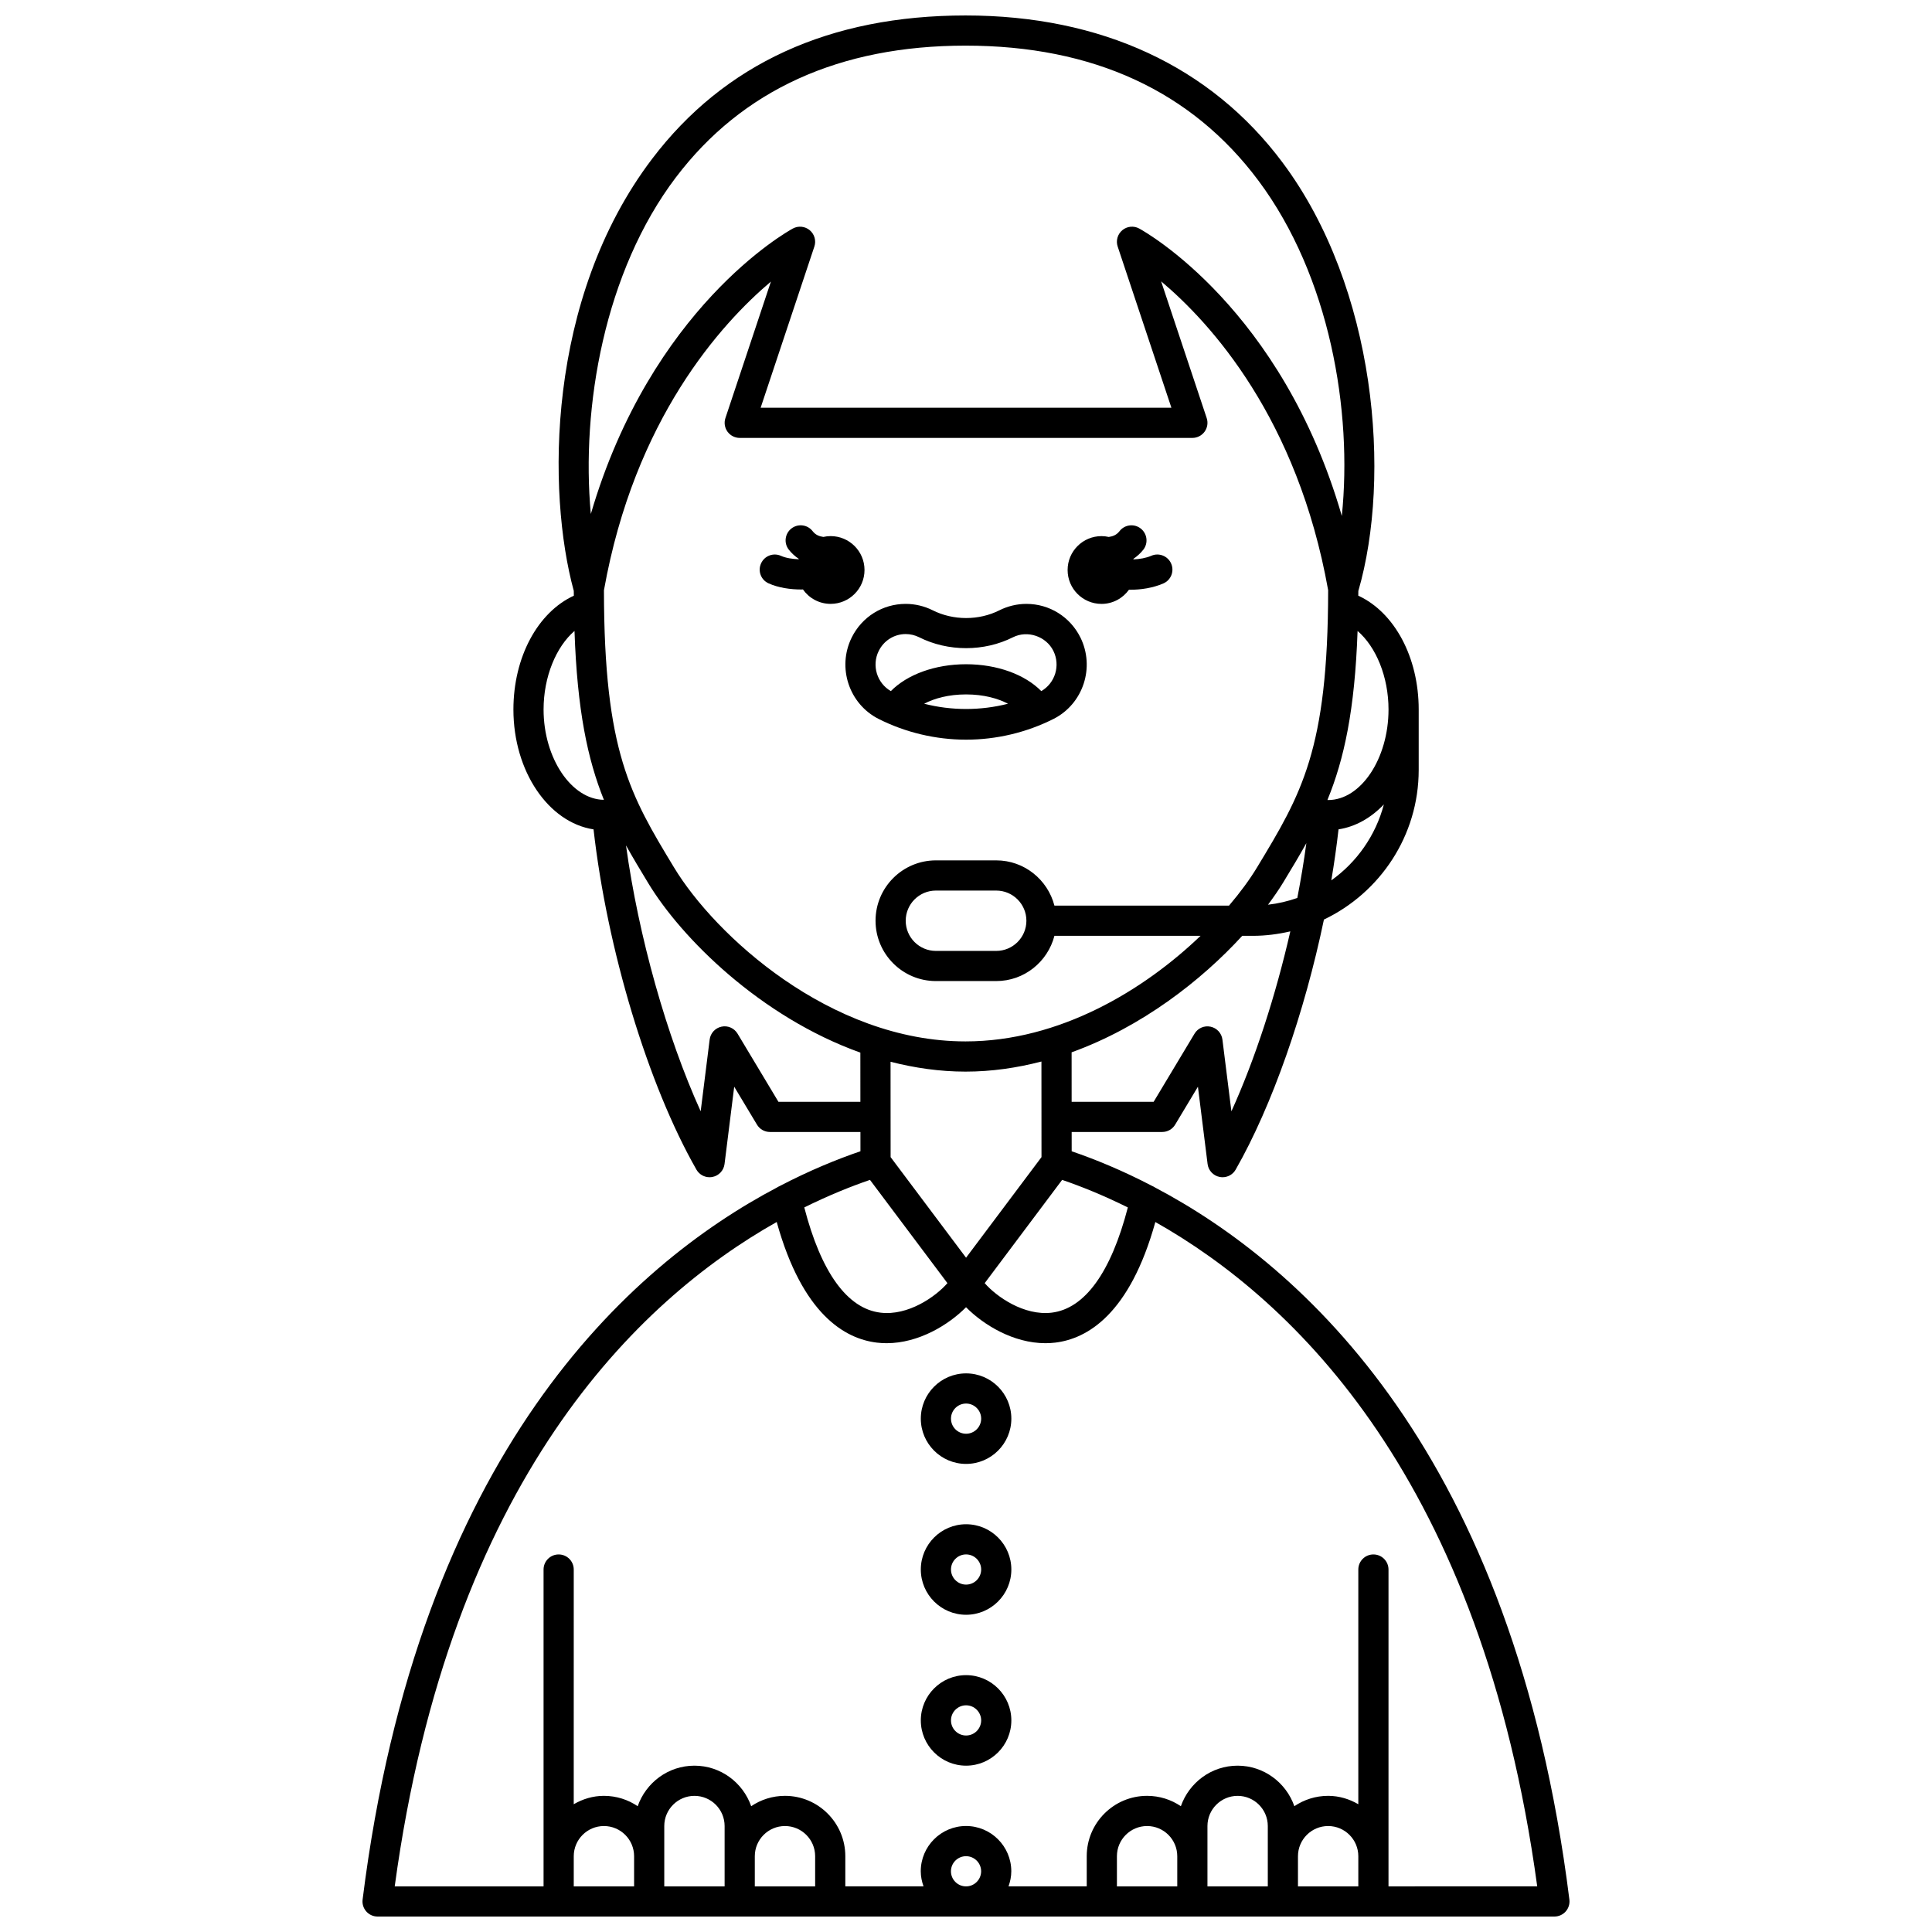<?xml version="1.0" encoding="UTF-8"?>
<!-- Uploaded to: ICON Repo, www.svgrepo.com, Generator: ICON Repo Mixer Tools -->
<svg width="800px" height="800px" version="1.1" viewBox="144 144 512 512" xmlns="http://www.w3.org/2000/svg">
 <defs>
  <clipPath id="a">
   <path d="m240 148.09h320v503.81h-320z"/>
  </clipPath>
 </defs>
 <path d="m435.91 304.04c3.008 0 5.648-1.492 7.281-3.758 0.082 0 0.168 0.012 0.25 0.012 2.941 0 6.062-0.473 8.84-1.668 2.031-0.867 2.973-3.219 2.098-5.25-0.871-2.031-3.234-2.973-5.25-2.098-1.469 0.629-3.125 0.891-4.738 0.965-0.016-0.043-0.023-0.09-0.039-0.129 0.98-0.684 1.891-1.469 2.66-2.465 1.348-1.75 1.016-4.262-0.734-5.606-1.75-1.348-4.258-1.02-5.606 0.734-0.766 0.992-1.762 1.375-2.832 1.52-0.625-0.137-1.266-0.219-1.93-0.219-4.957 0-8.98 4.023-8.98 8.98 0 4.957 4.019 8.98 8.98 8.98z"/>
 <path d="m347.69 298.6c2.59 1.16 5.723 1.625 8.742 1.625 0.121 0 0.23-0.016 0.352-0.02 1.621 2.309 4.297 3.828 7.34 3.828 4.957 0 8.98-4.023 8.98-8.98 0-4.957-4.023-8.98-8.98-8.98-0.664 0-1.309 0.082-1.93 0.219-1.066-0.145-2.066-0.527-2.832-1.52-1.344-1.746-3.852-2.078-5.606-0.734-1.75 1.344-2.082 3.856-0.734 5.606 0.766 0.996 1.68 1.781 2.66 2.465-0.012 0.031-0.02 0.062-0.027 0.098-1.691-0.059-3.383-0.32-4.691-0.902-2.031-0.906-4.387 0.004-5.281 2.019-0.914 2.012-0.008 4.379 2.008 5.277z"/>
 <g clip-path="url(#a)">
  <path d="m450.03 458.66c-0.203-0.156-0.449-0.246-0.68-0.363-8-4.172-15.277-7.125-21.344-9.195l-0.004-5.117h23.996c1.406 0 2.707-0.734 3.426-1.938l6.039-10.059 2.562 20.492c0.215 1.707 1.496 3.086 3.184 3.422 0.262 0.051 0.527 0.078 0.785 0.078 1.414 0 2.75-0.75 3.469-2.016 9.715-17.004 18.234-41.578 23.391-66.27 14.828-7.082 25.117-22.176 25.117-39.672v-15.992c0-13.895-6.453-25.762-16.012-30.168 0.004-0.43 0.016-0.812 0.016-1.242 8.797-30.352 4.781-80.215-20.055-113.51-19.027-25.52-48.094-39.012-84.043-39.012-36 0-63.953 12.801-83.09 38.039-28.094 37.055-27.812 88.496-20.73 114.45 0 0.445 0.012 0.836 0.016 1.277-9.555 4.402-16.012 16.27-16.012 30.168 0 16.395 9.301 29.93 21.234 31.762 3.606 31.809 14.391 67.629 27.273 90.18 0.723 1.258 2.059 2.008 3.473 2.008 0.258 0 0.523-0.023 0.785-0.078 1.688-0.336 2.969-1.715 3.184-3.422l2.562-20.492 6.039 10.059c0.719 1.203 2.016 1.938 3.426 1.938h23.988l0.004 5.109c-6.094 2.078-13.406 5.047-21.453 9.246-0.188 0.102-0.387 0.172-0.551 0.297-39.215 20.648-95.145 70.465-109.93 188.77-0.145 1.141 0.211 2.281 0.969 3.144 0.758 0.859 1.844 1.352 2.992 1.352h311.88c1.148 0 2.238-0.492 3-1.352 0.754-0.859 1.113-2.004 0.969-3.144-14.785-118.26-70.68-168.09-109.88-188.75zm-75.477-1.977 20.523 27.363c-3.141 3.606-10.434 8.711-17.742 7.82-8.82-1.055-15.75-10.738-20.191-27.887 6.469-3.203 12.379-5.574 17.41-7.297zm-70.496-156.28c8.098-45.371 31.047-70.629 44.242-81.781l-12.055 36.168c-0.41 1.219-0.203 2.559 0.547 3.602 0.758 1.047 1.965 1.66 3.25 1.66h119.95c1.285 0 2.492-0.617 3.246-1.664 0.75-1.043 0.957-2.383 0.547-3.602l-12.074-36.227c13.184 11.086 36.129 36.285 44.262 81.84-0.043 42.379-7.082 54.043-18.883 73.535-1.875 3.102-4.387 6.535-7.391 10.066l-46.262 0.004c-1.789-6.879-7.992-11.996-15.426-11.996h-15.992c-8.82 0-15.992 7.172-15.992 15.992s7.172 15.992 15.992 15.992h15.992c7.434 0 13.641-5.117 15.426-11.996h38.73c-14.922 14.316-37.273 27.988-62.293 27.988-35.953 0-66.445-28.246-77.223-46.055-11.562-19.105-18.559-30.684-18.598-73.527zm186.14 67.047c-0.645 4.773-1.445 9.625-2.398 14.52-2.481 0.863-5.07 1.484-7.762 1.789 1.516-2.043 2.902-4.043 4.039-5.918 2.188-3.609 4.231-6.996 6.121-10.391zm-74.191 20.555c0 4.41-3.586 7.996-7.996 7.996h-15.992c-4.41 0-7.996-3.586-7.996-7.996s3.586-7.996 7.996-7.996h15.992c4.41 0 7.996 3.586 7.996 7.996zm-16.133 39.984c6.93 0 13.652-0.996 20.117-2.676l0.016 25.336-19.992 26.656-19.992-26.656-0.008-10.629c0-0.012 0.008-0.02 0.008-0.031s-0.008-0.02-0.008-0.031l-0.008-14.578c6.387 1.633 13.027 2.609 19.867 2.609zm25.602 28.691c5.035 1.719 10.945 4.094 17.414 7.305-4.445 17.141-11.371 26.82-20.191 27.883-7.312 0.875-14.605-4.219-17.742-7.82zm44.859-18.168-2.379-19.016c-0.211-1.691-1.473-3.062-3.144-3.414-1.664-0.363-3.383 0.391-4.25 1.855l-10.832 18.047h-21.734l-0.008-13.109c18.602-6.719 34.387-19.047 45.219-30.871h2.777c3.43 0 6.758-0.438 9.965-1.184-3.898 17.09-9.391 33.984-15.613 47.691zm26.477-61.203c0.773-4.559 1.41-9.078 1.914-13.523 4.504-0.691 8.621-3.051 12.012-6.602-2.168 8.23-7.172 15.309-13.926 20.125zm15.16-45.285c0 13.004-7.324 23.992-15.992 23.992-0.062 0-0.129-0.02-0.195-0.02 4.414-10.75 7.258-23.809 7.988-44.785 4.891 4.207 8.199 12.141 8.199 20.812zm-188.82-141.06c17.543-23.137 43.355-34.871 76.719-34.871 33.805 0 59.922 12.043 77.637 35.789 18.945 25.398 24.949 61.086 22.09 88.852-15.906-54.965-52.008-75.25-53.695-76.172-1.43-0.785-3.223-0.613-4.477 0.445-1.258 1.055-1.75 2.769-1.227 4.332l14.238 42.719h-108.86l14.238-42.719c0.523-1.559 0.035-3.277-1.227-4.332-1.254-1.055-3.047-1.227-4.477-0.445-1.684 0.914-37.555 21.09-53.535 75.652-2.613-28.309 3.613-64.246 22.57-89.25zm-35.098 141.06c0-8.668 3.309-16.602 8.195-20.816 0.711 20.992 3.484 34.066 7.789 44.75-8.527-0.078-15.984-10.949-15.984-23.934zm62.238 103.96-10.832-18.055c-0.879-1.465-2.586-2.215-4.25-1.855-1.672 0.352-2.93 1.723-3.144 3.414l-2.379 19.016c-9.008-19.844-16.469-46.332-19.789-70.461 1.832 3.277 3.801 6.551 5.91 10.027 8.777 14.508 29.688 35.398 56.195 44.883l0.008 13.031zm-54.242 199.93c0-4.41 3.586-7.996 7.996-7.996 4.41 0 7.996 3.586 7.996 7.996v7.996h-15.992zm23.988 0v-7.996c0-4.41 3.586-7.996 7.996-7.996 4.41 0 7.996 3.586 7.996 7.996v15.992h-15.992zm31.988-7.996c4.41 0 7.996 3.586 7.996 7.996v7.996h-15.992v-7.996c0-4.41 3.586-7.996 7.996-7.996zm43.984 11.992c0-2.203 1.793-4 4-4s4 1.797 4 4-1.793 4-4 4-4-1.797-4-4zm67.977-3.996v-7.996c0-4.41 3.586-7.996 7.996-7.996 4.41 0 7.996 3.586 7.996 7.996v15.992h-15.992zm31.984-7.996c4.41 0 7.996 3.586 7.996 7.996v7.996h-15.992v-7.996c0-4.41 3.586-7.996 7.996-7.996zm-39.984 15.992h-15.992v-7.996c0-4.41 3.586-7.996 7.996-7.996s7.996 3.586 7.996 7.996zm55.98 0v-83.969c0-2.207-1.789-4-4-4-2.211 0-4 1.793-4 4v62.199c-2.363-1.375-5.07-2.223-7.996-2.223-3.316 0-6.398 1.016-8.953 2.746-2.184-6.234-8.066-10.742-15.039-10.742-6.973 0-12.852 4.512-15.039 10.742-2.555-1.734-5.637-2.746-8.953-2.746-8.82 0-15.992 7.172-15.992 15.992v7.996h-20.727c0.449-1.254 0.734-2.59 0.734-4 0-6.613-5.383-11.996-11.996-11.996s-11.996 5.383-11.996 11.996c0 1.406 0.289 2.742 0.734 4h-20.727v-7.996c0-8.82-7.172-15.992-15.992-15.992-3.316 0-6.398 1.016-8.953 2.746-2.184-6.234-8.066-10.742-15.039-10.742-6.973 0-12.852 4.512-15.039 10.742-2.555-1.734-5.637-2.746-8.953-2.746-2.926 0-5.633 0.848-7.996 2.223l0.004-62.199c0-2.207-1.789-4-4-4-2.211 0-4 1.793-4 4v83.969h-39.445c14.66-107.76 64.453-155.33 101.23-176.07 6.793 24.453 18.043 30.953 26.543 31.969 0.867 0.105 1.73 0.152 2.586 0.152 8.508 0 16.418-4.859 21.047-9.531 4.629 4.68 12.539 9.531 21.043 9.531 0.859 0 1.723-0.047 2.586-0.152 8.496-1.016 19.746-7.512 26.539-31.961 36.773 20.746 86.543 68.324 101.2 176.06z"/>
 </g>
 <path d="m369.71 312.95c-3.922 7.926-0.719 17.609 7.148 21.582 7.129 3.59 15.137 5.488 23.16 5.488 8.023 0 16.035-1.898 23.16-5.492 7.867-3.965 11.07-13.656 7.137-21.602-2.731-5.481-8.219-8.891-14.309-8.891-2.461 0-4.93 0.586-7.16 1.703-5.414 2.731-12.227 2.738-17.684-0.012-2.215-1.109-4.68-1.691-7.141-1.691-6.102 0-11.582 3.414-14.312 8.914zm19.199 17.543c2.719-1.422 6.473-2.465 11.109-2.465 4.633 0 8.391 1.043 11.109 2.469-7.246 1.859-14.977 1.855-22.219-0.004zm-12.035-13.992c1.367-2.758 4.106-4.469 7.148-4.469 1.223 0 2.449 0.293 3.547 0.84 7.668 3.863 17.246 3.856 24.871 0.012 3.883-1.945 8.797-0.246 10.711 3.602 1.918 3.879 0.469 8.547-3.199 10.664-4.324-4.394-11.688-7.121-19.934-7.121-8.25 0-15.609 2.731-19.934 7.121-3.672-2.117-5.125-6.785-3.211-10.648z"/>
 <path d="m400.02 507.96c-6.613 0-11.996 5.383-11.996 11.996s5.383 11.996 11.996 11.996 11.996-5.383 11.996-11.996-5.383-11.996-11.996-11.996zm0 15.996c-2.207 0-4-1.797-4-4s1.793-4 4-4 4 1.797 4 4c-0.004 2.203-1.793 4-4 4z"/>
 <path d="m400.02 547.94c-6.613 0-11.996 5.383-11.996 11.996s5.383 11.996 11.996 11.996 11.996-5.383 11.996-11.996-5.383-11.996-11.996-11.996zm0 15.996c-2.207 0-4-1.797-4-4s1.793-4 4-4 4 1.797 4 4c-0.004 2.203-1.793 4-4 4z"/>
 <path d="m400.02 587.93c-6.613 0-11.996 5.383-11.996 11.996s5.383 11.996 11.996 11.996 11.996-5.383 11.996-11.996-5.383-11.996-11.996-11.996zm0 15.996c-2.207 0-4-1.797-4-4s1.793-4 4-4 4 1.797 4 4c-0.004 2.203-1.793 4-4 4z"/>
</svg>